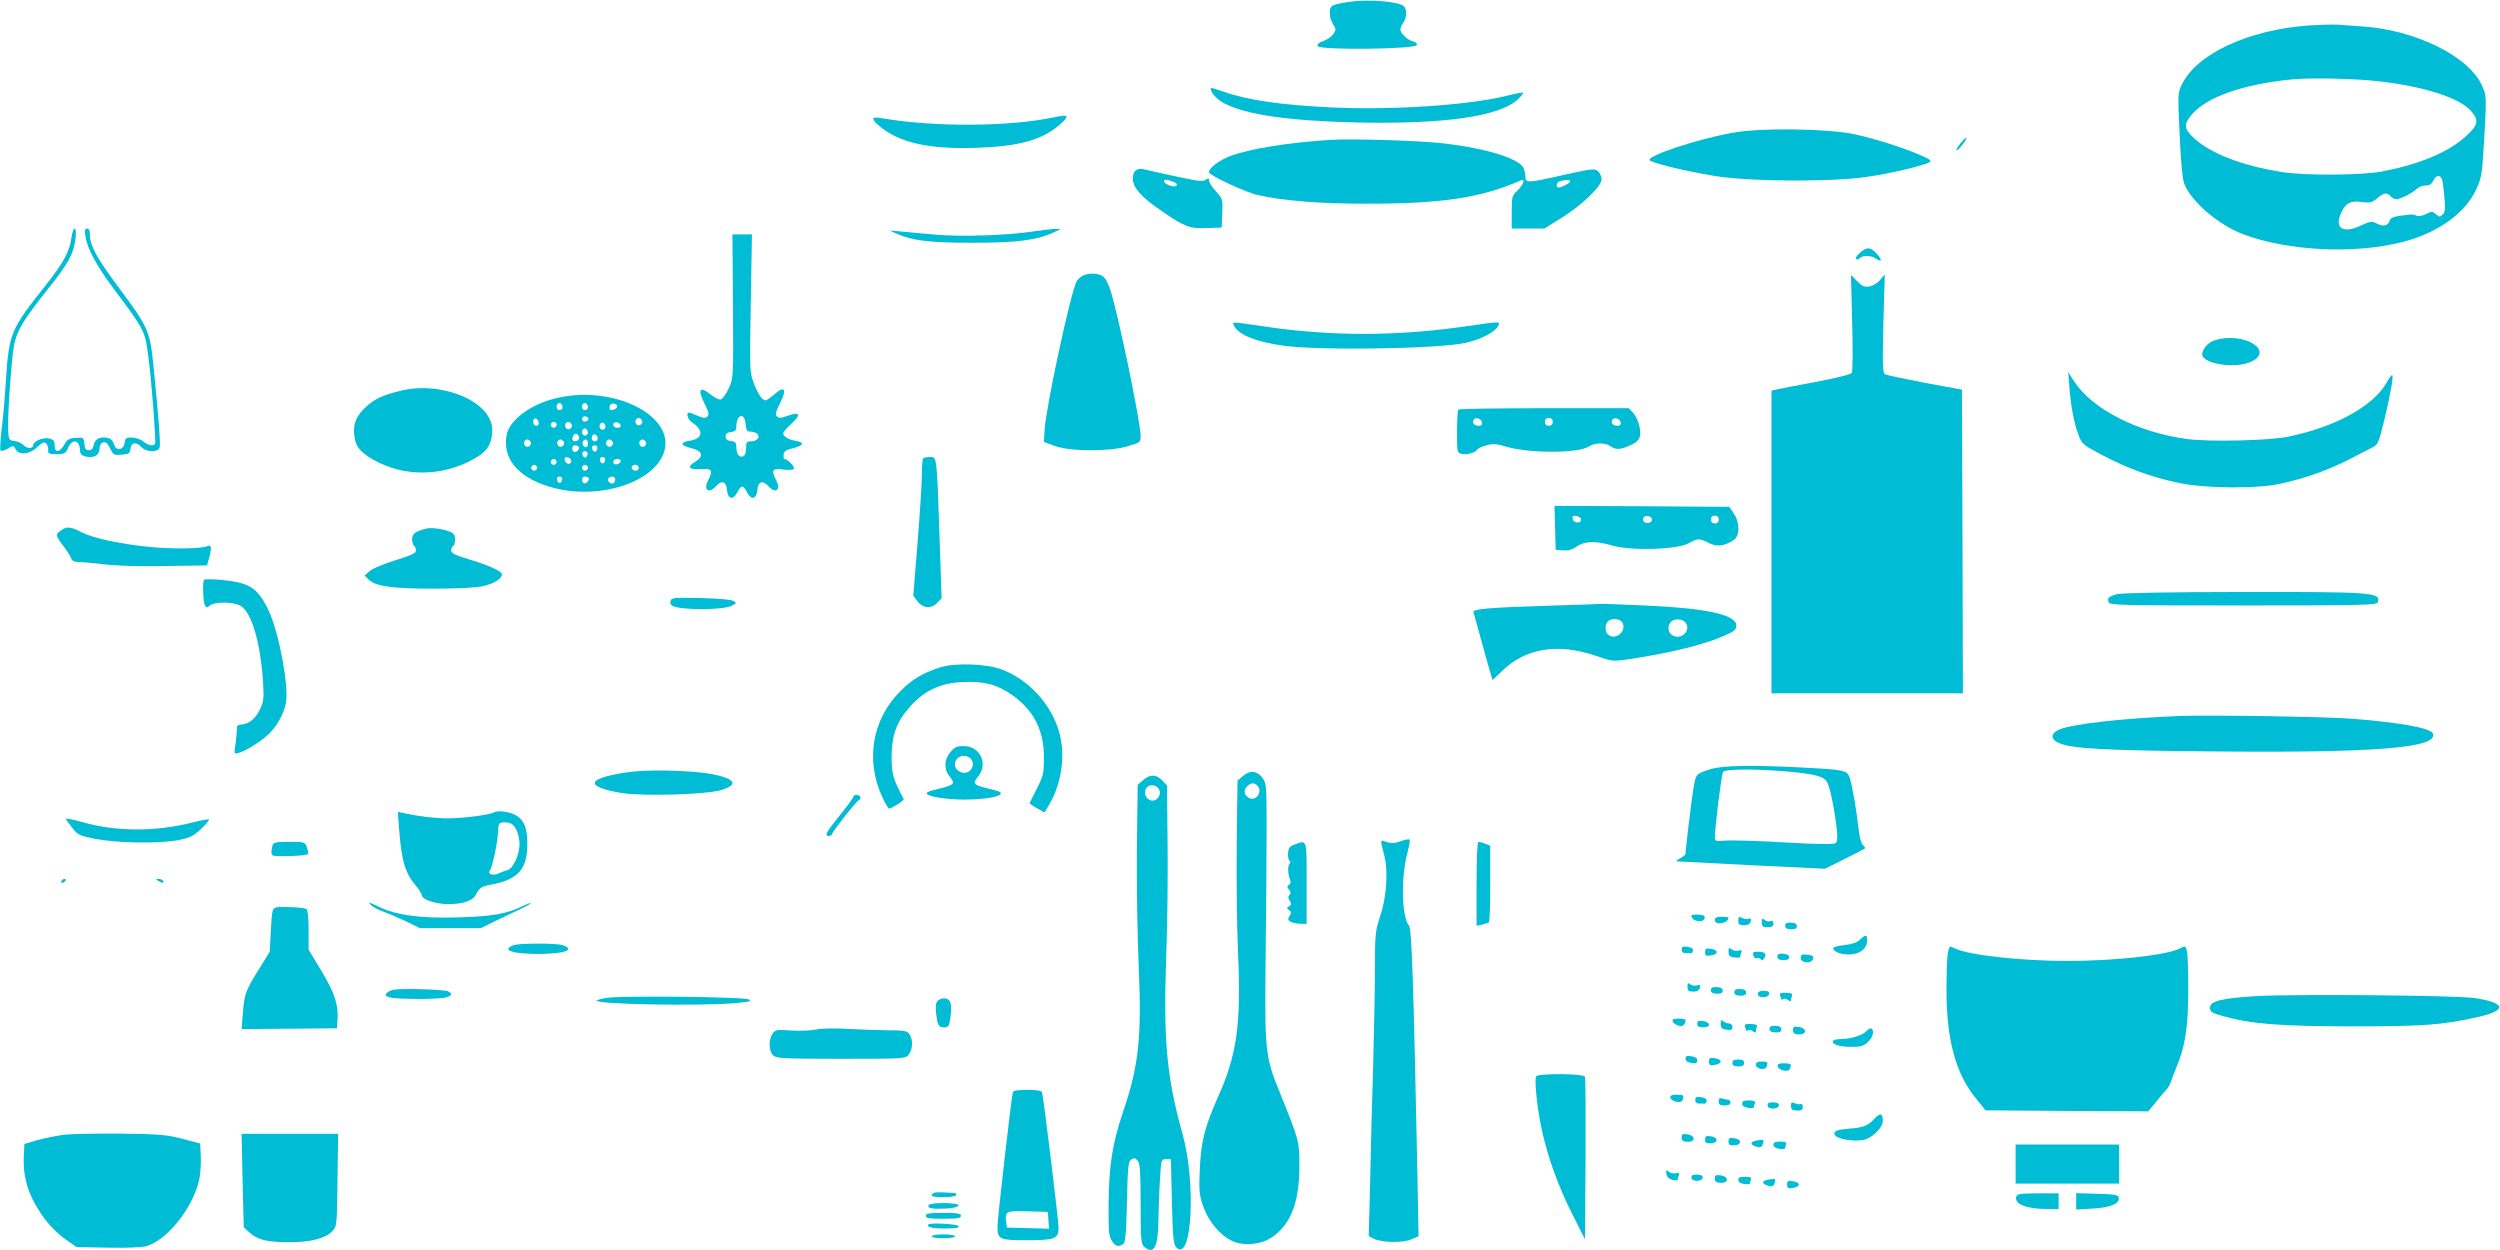 <?xml version="1.0" standalone="no"?>
<!DOCTYPE svg PUBLIC "-//W3C//DTD SVG 20010904//EN"
 "http://www.w3.org/TR/2001/REC-SVG-20010904/DTD/svg10.dtd">
<svg version="1.0" xmlns="http://www.w3.org/2000/svg"
 width="1280pt" height="640pt" viewBox="0 0 1280 640"
 preserveAspectRatio="xMidYMid meet">
<g transform="translate(0,640) scale(0.1,-0.1)"
fill="#00bcd4" stroke="none">
<path d="M6905 6390 c-94 -14 -101 -19 -95 -74 1 -11 9 -30 17 -43 14 -21 14
-25 0 -47 -9 -13 -32 -29 -51 -36 -24 -8 -33 -16 -29 -26 8 -22 508 -16 508 6
0 8 -9 16 -20 18 -27 5 -65 41 -65 61 0 9 7 25 15 35 19 25 19 70 2 85 -30 24
-183 36 -282 21z"/>
<path d="M11825 6270 c-312 -22 -578 -145 -654 -303 -21 -44 -21 -49 -11 -261
6 -138 15 -228 24 -249 38 -92 177 -210 303 -257 227 -85 563 -102 810 -40
183 46 326 148 382 272 27 59 30 76 41 270 11 203 11 208 -11 257 -65 152
-343 289 -619 306 -47 3 -103 7 -125 9 -22 1 -85 -1 -140 -4z m353 -286 c237
-27 419 -86 476 -155 39 -46 34 -70 -28 -126 -88 -81 -232 -142 -424 -180
-106 -21 -396 -23 -517 -4 -204 32 -365 94 -451 173 -53 49 -55 71 -10 124 75
87 262 153 506 177 96 10 330 5 448 -9z m336 -577 c7 -76 6 -91 -7 -105 -15
-14 -18 -14 -35 1 -17 16 -21 16 -51 1 -18 -9 -39 -13 -49 -8 -19 8 -19 8 -84
-1 -33 -4 -49 -11 -53 -25 -8 -26 -32 -32 -65 -15 -26 14 -33 13 -85 -11 -87
-40 -132 -14 -101 60 23 55 49 70 106 62 45 -6 54 -4 81 19 35 29 51 31 69 10
7 -8 20 -15 29 -15 21 0 84 32 106 54 9 9 29 16 44 16 20 0 31 7 40 26 7 16
18 24 29 22 14 -3 19 -20 26 -91z"/>
<path d="M6200 5942 c0 -18 34 -54 70 -72 113 -58 326 -88 670 -97 450 -10
737 30 831 118 17 16 30 32 27 34 -3 3 -39 -4 -82 -15 -190 -48 -585 -75 -898
-60 -258 12 -429 37 -555 81 -64 22 -63 22 -63 11z"/>
<path d="M5395 5799 c-233 -49 -622 -50 -887 -3 -47 8 -49 -5 -5 -42 100 -84
252 -119 492 -111 221 7 340 40 430 118 54 48 49 55 -30 38z"/>
<path d="M8870 5720 c-184 -33 -444 -120 -423 -141 17 -17 235 -67 368 -85
181 -24 573 -25 740 0 117 16 291 57 323 75 13 7 5 15 -42 35 -86 38 -230 84
-337 108 -140 30 -482 35 -629 8z"/>
<path d="M10037 5665 c-15 -19 -24 -35 -19 -35 10 0 56 60 50 65 -2 2 -16 -11
-31 -30z"/>
<path d="M6810 5684 c-221 -15 -413 -46 -511 -83 -59 -23 -109 -61 -109 -83 1
-16 188 -103 251 -117 132 -29 314 -44 554 -44 391 0 588 30 793 120 23 10 12
-23 -18 -52 -29 -27 -30 -33 -30 -112 l0 -83 83 0 84 0 89 55 c105 66 204 161
204 197 0 14 -8 32 -18 41 -17 15 -29 14 -173 -18 -189 -43 -199 -43 -199 -9
0 14 -5 34 -10 45 -26 48 -186 98 -400 124 -122 15 -480 26 -590 19z m1230
-212 c0 -9 -44 -32 -60 -32 -17 0 -11 28 8 33 30 8 52 7 52 -1z"/>
<path d="M5818 5529 c-12 -6 -18 -22 -18 -44 0 -45 44 -95 143 -162 122 -85
147 -94 235 -91 l77 3 3 73 c3 72 2 74 -33 113 -19 21 -35 46 -35 55 0 13 -3
14 -14 5 -11 -9 -29 -10 -68 -2 -55 10 -232 49 -258 56 -8 2 -23 0 -32 -6z
m188 -59 c18 -7 24 -14 17 -21 -11 -11 -63 8 -63 23 0 11 13 10 46 -2z"/>
<path d="M366 5184 c-10 -73 -40 -128 -134 -247 -177 -223 -186 -243 -202
-487 -5 -85 -15 -199 -22 -252 -6 -54 -9 -101 -5 -105 4 -4 21 1 37 10 28 17
29 17 40 -3 17 -32 72 -27 111 11 24 23 34 28 45 19 7 -7 12 -22 11 -33 -2
-20 3 -22 43 -22 41 0 46 3 59 33 22 50 61 39 61 -18 0 -19 19 -30 54 -30 28
0 46 18 46 46 0 23 20 37 36 26 5 -4 15 -20 22 -35 11 -25 16 -28 55 -25 38 3
42 6 45 31 4 33 31 36 57 7 23 -25 83 -27 92 -3 6 16 -4 151 -32 427 -18 173
-27 193 -179 396 -112 151 -146 213 -146 272 0 18 -5 28 -14 28 -11 0 -13 -9
-9 -37 9 -66 57 -154 150 -278 153 -204 156 -210 173 -345 16 -119 40 -433 34
-442 -9 -14 -35 -9 -61 12 -14 11 -41 20 -59 20 -28 0 -33 -4 -36 -27 -4 -37
-43 -45 -53 -11 -9 29 -23 38 -56 38 -29 0 -45 -14 -51 -45 -2 -12 -11 -20
-23 -20 -15 0 -21 8 -23 33 -3 32 -5 33 -44 30 -34 -2 -44 -8 -58 -33 -23 -42
-50 -45 -50 -7 0 26 -5 31 -30 37 -31 7 -80 -15 -80 -34 0 -19 -31 -19 -47 -2
-10 11 -31 21 -48 23 -28 3 -30 6 -33 48 -5 60 16 370 30 443 14 73 48 130
174 288 105 131 132 181 141 261 7 62 -12 64 -21 2z"/>
<path d="M5290 5215 c-138 -21 -373 -28 -505 -16 -66 6 -145 13 -175 16 l-55
5 35 -16 c79 -36 168 -47 390 -47 226 0 328 13 415 53 39 18 40 18 10 18 -16
0 -68 -6 -115 -13z"/>
<path d="M3753 4833 c2 -367 2 -368 -21 -420 -13 -28 -31 -54 -40 -58 -9 -3
-31 7 -55 26 -54 44 -66 27 -31 -45 22 -44 26 -58 16 -68 -12 -12 -18 -11 -84
17 -29 12 -22 -30 7 -49 59 -39 54 -82 -11 -92 -55 -8 -52 -25 7 -39 56 -14
64 -42 19 -69 -45 -26 -33 -42 29 -38 57 4 63 -5 36 -59 -25 -47 4 -69 40 -29
30 33 53 26 57 -17 4 -49 31 -56 53 -14 20 39 30 39 50 0 22 -42 49 -35 53 14
4 43 27 50 57 17 36 -40 65 -18 40 29 -28 54 -22 64 34 57 29 -4 52 -2 55 3 7
10 -31 51 -47 51 -4 0 -7 10 -5 22 2 17 13 25 47 33 56 13 63 30 15 38 -37 6
-64 22 -64 39 0 6 19 27 41 48 52 47 45 63 -16 42 -35 -13 -47 -14 -57 -4 -10
10 -6 24 16 68 36 72 24 92 -29 45 -20 -17 -40 -31 -45 -31 -17 0 -39 31 -60
87 -22 57 -22 64 -16 411 l6 352 -50 0 -50 0 3 -367z m65 -606 c3 -31 7 -37
26 -37 12 0 27 -5 34 -12 16 -16 -3 -38 -34 -38 -21 0 -24 -5 -24 -35 0 -23
-6 -38 -16 -42 -20 -7 -34 13 -34 49 0 22 -5 27 -27 30 -20 2 -28 9 -28 23 0
14 8 21 28 23 21 3 27 9 27 27 0 65 43 76 48 12z"/>
<path d="M9523 5106 c-15 -13 -25 -28 -20 -32 4 -4 13 -2 19 4 17 17 59 15 86
-4 30 -21 28 0 -3 31 -30 31 -47 31 -82 1z"/>
<path d="M5545 4989 c-12 -6 -26 -18 -32 -29 -29 -45 -160 -655 -165 -764 l-3
-59 55 -20 c79 -29 278 -30 373 -2 65 19 67 21 67 52 0 68 -106 584 -151 735
-12 42 -28 73 -42 83 -24 17 -72 19 -102 4z"/>
<path d="M9483 4748 c4 -133 3 -249 -2 -257 -5 -8 -77 -26 -187 -47 -99 -18
-189 -36 -201 -39 l-23 -5 0 -775 0 -775 490 0 490 0 -2 777 -3 778 -190 35
c-104 20 -196 39 -204 44 -12 8 -13 50 -8 260 l7 251 -23 -27 c-12 -16 -36
-31 -54 -34 -27 -5 -37 -1 -64 26 l-32 32 6 -244z"/>
<path d="M6320 4729 c25 -45 114 -80 252 -99 190 -26 799 -16 934 15 76 17
148 55 164 85 13 25 16 25 -152 1 -366 -54 -710 -54 -1062 0 -157 23 -149 23
-136 -2z"/>
<path d="M11344 4659 c-34 -10 -58 -33 -68 -65 -17 -55 169 -87 254 -44 114
58 -44 151 -186 109z"/>
<path d="M10595 4420 c9 -108 24 -186 46 -244 18 -50 21 -52 126 -108 128 -67
246 -110 386 -140 136 -29 400 -32 525 -4 118 25 240 68 346 122 50 26 105 54
122 63 30 15 33 23 63 146 32 135 48 225 38 225 -3 0 -17 -20 -30 -43 -70
-119 -263 -224 -502 -273 -96 -20 -403 -27 -516 -12 -255 34 -489 154 -581
298 l-29 45 6 -75z"/>
<path d="M2050 4399 c-91 -22 -132 -41 -178 -84 -49 -44 -67 -90 -57 -153 8
-56 40 -89 128 -132 158 -77 356 -63 509 36 48 31 68 69 68 133 0 144 -256
253 -470 200z"/>
<path d="M2860 4364 c-137 -29 -251 -112 -266 -191 -22 -119 55 -214 216 -264
241 -75 542 16 591 180 54 181 -253 338 -541 275z m20 -50 c0 -8 -7 -14 -15
-14 -15 0 -21 21 -9 33 10 9 24 -2 24 -19z m130 0 c0 -8 -7 -14 -15 -14 -15 0
-21 21 -9 33 10 9 24 -2 24 -19z m150 5 c0 -12 -29 -24 -37 -16 -3 4 -3 13 0
21 6 16 37 11 37 -5z m-147 -64 c1 -5 -6 -11 -15 -13 -11 -2 -18 3 -18 13 0
17 30 18 33 0z m-255 -18 c2 -10 -3 -17 -12 -17 -10 0 -16 9 -16 21 0 24 23
21 28 -4z m528 12 c10 -17 -13 -36 -27 -22 -12 12 -4 33 11 33 5 0 12 -5 16
-11z m-436 -24 c0 -8 -7 -15 -15 -15 -8 0 -15 7 -15 15 0 8 7 15 15 15 8 0 15
-7 15 -15z m76 4 c10 -17 -13 -36 -27 -22 -12 12 -4 33 11 33 5 0 12 -5 16
-11z m174 -15 c0 -8 -7 -14 -15 -14 -15 0 -21 21 -9 33 10 9 24 -2 24 -19z
m78 9 c2 -8 -5 -13 -17 -13 -12 0 -21 6 -21 16 0 18 31 15 38 -3z m-168 -39
c0 -8 -7 -14 -15 -14 -15 0 -21 21 -9 33 10 9 24 -2 24 -19z m-46 -19 c3 -9
-1 -18 -10 -22 -19 -7 -28 2 -21 22 8 19 23 19 31 0z m96 -11 c0 -8 -7 -14
-15 -14 -15 0 -21 21 -9 33 10 9 24 -2 24 -19z m-344 -15 c10 -17 -13 -36 -27
-22 -12 12 -4 33 11 33 5 0 12 -5 16 -11z m170 0 c10 -17 -13 -36 -27 -22 -12
12 -4 33 11 33 5 0 12 -5 16 -11z m124 -9 c0 -11 -4 -20 -9 -20 -14 0 -23 18
-16 30 10 17 25 11 25 -10z m126 9 c10 -17 -13 -36 -27 -22 -12 12 -4 33 11
33 5 0 12 -5 16 -11z m170 0 c10 -17 -13 -36 -27 -22 -12 12 -4 33 11 33 5 0
12 -5 16 -11z m-343 -26 c9 -9 -13 -34 -24 -27 -14 8 -11 34 4 34 8 0 17 -3
20 -7z m95 -10 c-4 -22 -22 -20 -26 1 -2 10 3 16 13 16 10 0 15 -7 13 -17z
m-50 -30 c-4 -22 -22 -20 -26 1 -2 10 3 16 13 16 10 0 15 -7 13 -17z m-83 -33
c0 -22 -29 -18 -33 3 -3 14 1 18 15 15 10 -2 18 -10 18 -18z m173 3 c-4 -22
-22 -20 -26 1 -2 10 3 16 13 16 10 0 15 -7 13 -17z m-248 -8 c0 -8 -7 -15 -15
-15 -8 0 -15 7 -15 15 0 8 7 15 15 15 8 0 15 -7 15 -15z m328 3 c-7 -19 -38
-22 -38 -4 0 10 9 16 21 16 12 0 19 -5 17 -12z m-428 -33 c0 -8 -7 -15 -15
-15 -8 0 -15 7 -15 15 0 8 7 15 15 15 8 0 15 -7 15 -15z m260 0 c0 -8 -7 -15
-15 -15 -8 0 -15 7 -15 15 0 8 7 15 15 15 8 0 15 -7 15 -15z m260 0 c0 -8 -6
-15 -14 -15 -17 0 -28 14 -19 24 12 12 33 6 33 -9z m-392 -62 c-4 -22 -22 -20
-26 1 -2 10 3 16 13 16 10 0 15 -7 13 -17z m135 10 c9 -9 -13 -34 -24 -27 -14
8 -11 34 4 34 8 0 17 -3 20 -7z m137 -7 c0 -8 -4 -17 -8 -20 -13 -8 -35 11
-28 23 10 16 36 14 36 -3z"/>
<path d="M7467 4303 c-4 -3 -7 -55 -7 -114 0 -105 0 -107 24 -113 26 -6 70 6
80 23 4 6 25 15 47 21 32 9 51 8 97 -6 122 -36 372 -36 427 0 30 20 85 21 111
1 26 -19 51 -18 101 5 30 13 44 27 49 45 8 34 -9 94 -36 123 l-21 22 -433 0
c-238 0 -436 -3 -439 -7z m121 -66 c2 -11 -3 -17 -17 -17 -23 0 -35 15 -26 31
10 15 39 6 43 -14z m362 3 c0 -13 -7 -20 -20 -20 -13 0 -20 7 -20 20 0 13 7
20 20 20 13 0 20 -7 20 -20z m348 -3 c2 -11 -3 -17 -17 -17 -23 0 -35 15 -26
31 10 15 39 6 43 -14z"/>
<path d="M4727 4053 c-4 -3 -7 -40 -7 -82 0 -42 -10 -199 -22 -348 l-22 -273
20 -27 c28 -38 72 -42 102 -10 l23 24 -11 329 c-14 404 -13 394 -49 394 -15 0
-31 -3 -34 -7z"/>
<path d="M7962 3698 l3 -113 38 -3 c26 -2 46 3 70 20 40 28 96 30 186 4 96
-27 328 -20 386 12 49 27 56 27 104 2 42 -21 79 -17 127 15 33 21 33 88 1 136
l-23 34 -447 3 -448 2 3 -112z m133 42 c0 -22 -39 -19 -43 3 -3 15 1 18 20 15
12 -2 23 -10 23 -18z m363 3 c5 -17 -26 -29 -40 -15 -6 6 -7 15 -3 22 9 14 37
9 43 -7z m342 -3 c0 -13 -7 -20 -20 -20 -13 0 -20 7 -20 20 0 13 7 20 20 20
13 0 20 -7 20 -20z"/>
<path d="M312 3684 c-29 -20 -28 -26 12 -79 19 -24 37 -53 40 -63 4 -13 16
-19 34 -19 15 0 74 -5 132 -12 66 -8 185 -12 318 -9 l212 3 10 35 c15 55 13
74 -7 64 -31 -14 -183 -16 -300 -4 -155 16 -288 45 -346 75 -57 29 -74 31
-105 9z"/>
<path d="M2185 3694 c-58 -14 -75 -26 -75 -55 0 -15 5 -31 10 -34 6 -3 10 -14
10 -24 0 -13 -24 -24 -104 -49 -58 -18 -117 -42 -132 -55 l-27 -24 20 -20 c35
-35 121 -47 333 -47 121 0 217 5 253 13 55 12 97 38 97 61 0 15 -68 46 -168
76 -71 21 -92 32 -92 45 0 10 5 21 10 24 6 3 10 19 10 34 0 22 -7 31 -27 39
-36 14 -92 22 -118 16z"/>
<path d="M1045 3431 c-9 -8 -5 -116 4 -130 8 -13 12 -13 26 -1 26 21 124 19
159 -3 56 -37 100 -189 113 -393 5 -82 3 -97 -17 -138 -22 -47 -60 -76 -98
-76 -14 0 -20 -7 -19 -22 0 -13 -3 -47 -7 -77 -8 -52 -8 -53 15 -46 39 11 109
55 151 93 43 39 82 107 92 163 16 87 -36 361 -89 474 -40 85 -78 123 -139 139
-51 15 -182 26 -191 17z"/>
<path d="M10840 3358 c-44 -12 -52 -20 -44 -41 6 -16 61 -17 689 -17 615 0
683 2 689 16 19 51 -27 54 -696 53 -364 0 -617 -5 -638 -11z"/>
<path d="M3434 3325 c-4 -10 -1 -21 7 -26 40 -24 263 -24 309 1 22 12 22 13 4
24 -11 6 -81 12 -166 14 -132 3 -149 2 -154 -13z"/>
<path d="M7935 3299 c-318 -10 -398 -17 -391 -34 2 -7 21 -73 41 -147 20 -73
41 -148 47 -167 l10 -33 47 45 c121 119 286 146 483 79 83 -29 86 -29 169 -17
217 33 384 74 492 122 47 21 57 30 57 50 0 56 -152 89 -470 103 -118 5 -219 9
-225 8 -5 -1 -122 -5 -260 -9z m374 -91 c17 -45 -39 -87 -75 -58 -17 15 -18
52 -2 68 21 21 68 15 77 -10z m324 0 c18 -28 -7 -68 -43 -68 -38 0 -59 35 -40
69 14 27 67 26 83 -1z"/>
<path d="M4810 2982 c-90 -30 -141 -61 -202 -123 -143 -143 -178 -354 -90
-541 15 -32 30 -58 34 -58 13 0 79 42 75 49 -54 101 -62 127 -62 216 1 113 25
179 95 258 74 82 155 120 270 125 107 5 174 -12 250 -65 113 -79 165 -181 165
-323 0 -78 -3 -92 -35 -155 -19 -39 -36 -72 -38 -76 -1 -3 15 -15 37 -27 l39
-22 25 42 c65 113 84 258 48 376 -42 140 -154 260 -288 313 -81 31 -244 37
-323 11z"/>
<path d="M11155 2734 c-292 -12 -544 -41 -611 -69 -46 -19 -46 -51 -1 -70 67
-28 228 -37 758 -42 856 -9 1184 17 1156 91 -11 28 -164 56 -412 76 -142 11
-743 20 -890 14z"/>
<path d="M4866 2549 c-32 -37 -34 -86 -6 -122 34 -43 32 -45 -83 -73 -15 -3
-29 -10 -32 -14 -10 -16 94 -34 195 -34 147 1 235 29 153 48 -115 28 -117 30
-83 73 50 64 7 153 -75 153 -36 0 -48 -5 -69 -31z m104 -33 c31 -38 -9 -89
-54 -68 -45 20 -30 82 20 82 12 0 27 -7 34 -14z"/>
<path d="M8755 2461 c-71 -23 -72 -24 -84 -93 -9 -52 -41 -315 -41 -340 0 -4
-12 -14 -27 -22 -16 -8 -23 -16 -18 -16 6 0 178 -9 384 -20 l375 -18 100 50
c56 28 103 52 105 54 2 2 -3 10 -11 18 -9 8 -18 44 -22 81 -10 94 -34 235 -47
267 -14 34 -27 37 -237 48 -261 14 -417 11 -477 -9z m395 -11 c141 -13 186
-24 204 -53 15 -22 39 -142 51 -248 4 -40 2 -59 -7 -66 -9 -7 -92 -6 -263 4
-137 8 -274 12 -302 9 -45 -4 -53 -2 -53 12 0 55 34 329 42 340 13 15 165 16
328 2z"/>
<path d="M3248 2450 c-104 -10 -194 -34 -202 -55 -7 -20 42 -40 137 -55 109
-18 433 -8 510 15 88 27 74 56 -39 80 -89 18 -295 26 -406 15z"/>
<path d="M6364 2427 l-28 -24 -4 -324 c-2 -178 1 -432 7 -565 16 -357 -6 -516
-103 -731 -67 -150 -87 -228 -93 -369 -5 -107 -3 -129 16 -187 26 -76 83 -147
144 -178 58 -30 149 -23 206 14 98 65 143 177 144 362 0 132 0 133 -98 375
-78 191 -80 211 -75 705 3 237 5 532 5 657 0 214 -1 228 -21 255 -28 37 -64
41 -100 10z m76 -52 c26 -32 -13 -81 -47 -59 -24 15 -27 38 -8 58 20 20 39 20
55 1z"/>
<path d="M5853 2406 l-28 -24 -4 -319 c-2 -175 2 -446 9 -603 16 -375 1 -516
-81 -756 -53 -157 -71 -271 -73 -459 -1 -148 1 -174 17 -198 18 -29 32 -33 57
-17 12 8 16 47 20 216 4 186 7 208 23 218 15 9 21 7 33 -8 11 -16 14 -61 14
-221 0 -183 2 -203 18 -218 49 -44 72 -2 73 133 1 58 4 152 8 210 6 104 6 105
31 105 l25 0 5 -217 c5 -188 8 -220 23 -235 80 -80 102 331 31 583 -81 290
-98 480 -83 904 6 157 9 419 7 582 l-3 296 -24 26 c-31 32 -62 33 -98 2z m77
-41 c26 -32 -13 -81 -47 -59 -35 22 -23 74 17 74 10 0 23 -7 30 -15z"/>
<path d="M4370 2322 c0 -5 -31 -48 -70 -96 -72 -90 -81 -106 -55 -106 8 0 15
4 15 9 0 11 120 164 137 174 7 5 11 12 8 18 -8 11 -35 12 -35 1z"/>
<path d="M2530 2241 c-21 -13 -159 -31 -238 -31 -64 0 -147 10 -221 26 l-34 7
6 -83 c13 -171 31 -231 89 -298 15 -18 28 -39 28 -46 0 -22 75 -46 138 -45 73
0 123 18 138 47 18 37 29 44 81 53 136 26 183 79 183 208 0 79 -15 119 -54
144 -31 20 -96 30 -116 18z m85 -57 c24 -10 45 -58 45 -106 -1 -57 -32 -124
-62 -133 -12 -3 -33 -11 -45 -17 -27 -14 -60 -3 -45 15 13 15 42 154 42 200 0
18 3 37 7 40 8 9 36 9 58 1z"/>
<path d="M337 2206 c4 -6 19 -27 35 -47 26 -34 35 -38 121 -55 115 -21 325
-24 422 -5 59 12 76 21 115 57 24 23 42 45 40 48 -3 3 -39 -4 -80 -14 -193
-50 -398 -49 -577 3 -45 13 -79 19 -76 13z"/>
<path d="M7172 2093 c-33 -11 -51 -12 -73 -4 -34 12 -33 15 -13 -63 23 -85 14
-217 -20 -319 -24 -71 -26 -92 -26 -240 0 -89 -4 -317 -9 -507 -6 -190 -13
-467 -16 -617 l-7 -271 23 -13 c39 -21 149 -24 193 -5 l39 16 -6 324 c-20 981
-29 1251 -43 1267 -37 42 -42 242 -9 369 9 34 15 66 13 70 -2 5 -23 2 -46 -7z"/>
<path d="M1396 2074 c-3 -9 -6 -25 -6 -37 0 -21 4 -22 92 -20 51 1 94 6 96 11
1 5 -2 21 -7 35 -10 26 -13 27 -90 27 -63 0 -80 -3 -85 -16z"/>
<path d="M6631 2077 c-28 -10 -34 -17 -36 -45 -2 -18 2 -35 7 -38 5 -3 5 -11
0 -17 -10 -14 -8 -53 3 -81 5 -11 3 -21 -5 -26 -11 -7 -11 -11 0 -25 9 -11 10
-19 2 -27 -8 -8 -7 -16 1 -30 10 -15 9 -21 -3 -28 -13 -9 -13 -11 0 -20 12 -8
13 -13 3 -29 -11 -17 -10 -22 6 -31 11 -5 33 -10 50 -10 l31 0 0 210 c0 228 3
219 -59 197z"/>
<path d="M7560 1875 l0 -215 28 6 c15 4 30 9 35 11 4 2 7 92 7 199 l0 194 -26
10 c-14 6 -30 10 -35 10 -5 0 -9 -88 -9 -215z"/>
<path d="M315 1890 c-3 -5 -2 -10 4 -10 5 0 13 5 16 10 3 6 2 10 -4 10 -5 0
-13 -4 -16 -10z"/>
<path d="M810 1890 c20 -13 33 -13 25 0 -3 6 -14 10 -23 10 -15 0 -15 -2 -2
-10z"/>
<path d="M1896 1769 c9 -10 37 -26 63 -35 25 -9 79 -32 119 -51 l72 -35 156 0
156 0 71 35 c40 19 98 47 130 62 32 15 57 29 55 31 -2 2 -22 -5 -44 -16 -78
-39 -155 -52 -326 -57 -195 -6 -324 11 -414 57 -41 20 -50 23 -38 9z"/>
<path d="M1414 1754 c-19 -5 -22 -14 -27 -116 l-6 -111 -47 -76 c-76 -121 -83
-139 -90 -233 l-7 -87 244 2 244 2 3 43 c6 76 -15 140 -83 252 l-65 108 0 100
c0 63 -4 103 -11 108 -14 8 -127 14 -155 8z"/>
<path d="M8660 1712 c1 -30 62 -41 68 -12 2 11 -7 16 -33 17 -19 1 -35 -1 -35
-5z"/>
<path d="M8780 1689 c0 -28 69 -17 70 12 0 3 -16 5 -35 5 -26 0 -35 -4 -35
-17z"/>
<path d="M8900 1687 c0 -20 5 -24 29 -24 21 0 31 6 35 19 3 14 0 18 -10 14 -9
-3 -24 -1 -35 4 -16 9 -19 7 -19 -13z"/>
<path d="M9020 1678 c0 -21 5 -25 30 -25 22 0 30 5 30 18 0 12 -5 16 -15 13
-8 -4 -22 -1 -30 6 -13 10 -15 8 -15 -12z"/>
<path d="M9140 1660 c0 -12 9 -17 30 -18 22 0 30 4 30 16 0 12 -9 17 -30 18
-22 1 -30 -3 -30 -16z"/>
<path d="M9523 1589 c-14 -15 -39 -23 -79 -28 -33 -3 -58 -10 -58 -16 2 -20
49 -36 94 -31 49 5 80 32 80 72 0 30 -9 30 -37 3z"/>
<path d="M2631 1561 c-14 -4 -26 -12 -28 -18 -6 -16 56 -27 152 -27 133 0 192
20 129 44 -28 11 -215 12 -253 1z"/>
<path d="M8610 1538 c0 -11 7 -18 20 -18 11 0 23 0 28 -1 4 0 8 6 10 14 2 10
-8 16 -27 19 -25 4 -31 1 -31 -14z"/>
<path d="M9973 1522 c-4 -21 -7 -107 -7 -192 0 -252 47 -426 149 -552 l51 -63
416 -3 417 -2 38 46 c21 26 45 55 54 64 9 9 18 25 22 36 3 10 17 46 30 79 46
109 60 204 61 395 0 96 -3 187 -7 202 -7 26 -8 26 -36 12 -70 -35 -331 -64
-577 -64 -239 0 -506 30 -575 64 -28 14 -28 14 -36 -22z"/>
<path d="M8730 1525 c0 -18 5 -21 30 -17 17 2 30 10 30 17 0 7 -13 15 -30 17
-25 4 -30 1 -30 -17z"/>
<path d="M8850 1527 c0 -20 6 -26 30 -29 17 -3 30 -1 30 3 0 4 3 14 6 22 4 12
0 14 -15 10 -12 -3 -28 0 -36 7 -13 10 -15 8 -15 -13z"/>
<path d="M8977 1509 c3 -12 11 -18 19 -15 7 3 16 0 20 -6 4 -7 9 -6 15 3 16
25 9 34 -25 36 -29 1 -33 -1 -29 -18z"/>
<path d="M9100 1502 c0 -12 9 -17 30 -18 42 -2 42 30 0 33 -22 2 -30 -2 -30
-15z"/>
<path d="M9220 1495 c0 -27 56 -31 63 -4 4 13 -3 18 -29 21 -29 3 -34 1 -34
-17z"/>
<path d="M8640 1348 c0 -21 5 -25 29 -25 20 0 31 6 34 19 4 15 1 18 -14 13
-11 -4 -26 -1 -34 5 -13 10 -15 8 -15 -12z"/>
<path d="M8760 1330 c0 -12 9 -17 30 -18 22 0 30 4 30 16 0 12 -9 17 -30 18
-22 1 -30 -3 -30 -16z"/>
<path d="M2018 1333 c-14 -2 -32 -10 -38 -18 -10 -11 -6 -16 17 -22 36 -10
249 -10 286 0 31 8 35 21 10 32 -21 9 -235 15 -275 8z"/>
<path d="M8880 1320 c0 -12 9 -17 30 -18 22 0 30 4 30 16 0 12 -9 17 -30 18
-22 1 -30 -3 -30 -16z"/>
<path d="M9000 1310 c0 -22 54 -21 58 1 2 11 -5 16 -28 16 -21 0 -30 -5 -30
-17z"/>
<path d="M9114 1303 c3 -8 6 -17 6 -19 0 -3 5 -2 10 1 6 4 17 1 25 -5 9 -8 15
-8 15 -2 0 6 2 17 5 24 4 10 -4 14 -30 15 -28 1 -35 -2 -31 -14z"/>
<path d="M11555 1300 c-182 -11 -240 -25 -240 -60 0 -20 9 -26 65 -42 146 -41
286 -52 660 -53 371 0 462 7 643 47 155 34 150 73 -13 98 -96 14 -915 21
-1115 10z"/>
<path d="M3108 1291 c-26 -4 -50 -10 -53 -13 -20 -20 522 -30 709 -14 74 7 86
10 70 19 -22 13 -647 20 -726 8z"/>
<path d="M4800 1275 c-9 -10 -11 -31 -7 -65 8 -62 12 -70 42 -70 20 0 25 6 30
43 11 72 4 102 -26 105 -14 2 -31 -4 -39 -13z"/>
<path d="M8565 1180 c-7 -11 10 -27 32 -32 20 -5 33 7 33 30 0 8 -60 9 -65 2z"/>
<path d="M8690 1158 c0 -13 8 -18 30 -18 19 0 30 5 30 14 0 8 -13 16 -30 18
-24 4 -30 1 -30 -14z"/>
<path d="M8810 1158 c0 -21 6 -27 30 -30 24 -4 30 -1 30 14 0 11 -7 18 -18 18
-10 0 -23 5 -30 12 -9 9 -12 6 -12 -14z"/>
<path d="M8934 1143 c3 -8 6 -17 6 -19 0 -3 5 -2 10 1 6 4 17 1 25 -5 9 -8 15
-8 15 -2 0 6 2 17 5 24 4 10 -4 14 -30 15 -28 1 -35 -2 -31 -14z"/>
<path d="M9060 1132 c0 -12 9 -17 30 -18 22 -1 30 3 30 16 0 12 -9 17 -30 18
-22 0 -30 -4 -30 -16z"/>
<path d="M9180 1126 c0 -16 7 -21 30 -22 42 -2 42 32 0 38 -25 4 -30 1 -30
-16z"/>
<path d="M4180 1129 c-30 -6 -90 -8 -132 -5 -71 5 -79 4 -93 -17 -21 -30 -19
-90 4 -111 17 -15 52 -17 347 -17 325 0 329 0 347 22 21 26 22 78 3 105 -13
16 -27 19 -113 19 -54 1 -145 4 -203 7 -61 4 -128 3 -160 -3z"/>
<path d="M9556 1121 c-20 -22 -80 -41 -129 -41 -20 0 -38 -4 -42 -9 -10 -17
32 -31 93 -31 49 0 64 4 86 25 26 24 34 59 17 69 -4 3 -16 -3 -25 -13z"/>
<path d="M8630 979 c0 -11 10 -18 30 -21 23 -4 30 -1 30 13 0 11 -10 18 -30
21 -23 4 -30 1 -30 -13z"/>
<path d="M8750 965 c0 -18 5 -21 30 -17 17 2 30 10 30 17 0 7 -13 15 -30 17
-25 4 -30 1 -30 -17z"/>
<path d="M8870 958 c0 -13 8 -18 30 -18 22 0 30 5 30 18 0 12 -8 17 -30 17
-22 0 -30 -5 -30 -17z"/>
<path d="M8990 949 c0 -22 47 -31 54 -12 10 25 7 28 -24 28 -21 0 -30 -5 -30
-16z"/>
<path d="M9102 941 c4 -21 55 -33 62 -14 10 25 7 28 -29 29 -27 0 -35 -3 -33
-15z"/>
<path d="M7865 889 c-4 -5 -4 -43 0 -82 18 -206 79 -410 182 -617 l68 -135 3
410 c1 225 0 416 -3 422 -6 17 -240 18 -250 2z"/>
<path d="M5186 808 c-8 -28 -80 -655 -79 -690 1 -64 10 -68 153 -68 140 0 160
8 160 64 0 35 -78 676 -85 694 -3 8 -28 12 -75 12 -48 0 -72 -4 -74 -12z m182
-656 l3 -43 -108 3 -108 3 -3 28 c-7 56 -2 58 110 55 l103 -3 3 -43z"/>
<path d="M8552 781 c4 -21 55 -33 62 -14 10 25 7 28 -29 28 -25 0 -35 -4 -33
-14z"/>
<path d="M8680 768 c0 -11 7 -18 20 -18 11 0 23 0 28 -1 4 0 8 6 10 14 2 10
-8 16 -27 19 -25 4 -31 1 -31 -14z"/>
<path d="M8800 761 c0 -17 6 -21 30 -21 20 0 30 5 30 15 0 8 -6 15 -14 15 -8
0 -21 3 -30 6 -12 4 -16 0 -16 -15z"/>
<path d="M8920 749 c0 -11 10 -18 30 -21 17 -3 30 -1 30 3 0 4 2 13 5 21 4 9
-5 13 -30 14 -27 0 -35 -4 -35 -17z"/>
<path d="M9050 741 c0 -22 53 -23 58 -1 2 10 -7 15 -28 16 -22 1 -30 -3 -30
-15z"/>
<path d="M9170 738 c0 -19 6 -23 30 -24 23 -1 30 3 30 18 0 12 -5 18 -12 15
-7 -2 -21 0 -30 5 -15 7 -18 4 -18 -14z"/>
<path d="M9599 674 c-36 -39 -57 -47 -134 -53 -55 -5 -70 -10 -73 -23 -6 -31
123 -51 171 -27 43 22 77 62 77 90 0 39 -13 43 -41 13z"/>
<path d="M320 589 c-36 -5 -94 -17 -130 -27 l-65 -19 -3 -62 c-6 -118 28 -217
111 -327 26 -34 72 -79 103 -100 l56 -39 157 -3 c93 -2 174 1 198 7 107 29
241 196 273 341 6 30 10 84 8 120 l-3 65 -90 24 c-80 21 -114 24 -320 27 -126
1 -259 -2 -295 -7z"/>
<path d="M1242 355 l6 -239 30 -27 c42 -37 89 -49 203 -49 111 0 185 19 220
56 24 25 24 27 27 262 l3 237 -247 0 -247 0 5 -240z"/>
<path d="M8610 576 c0 -16 7 -21 30 -22 42 -2 42 32 0 38 -25 4 -30 1 -30 -16z"/>
<path d="M8730 565 c0 -16 6 -20 28 -19 39 1 42 30 3 36 -26 4 -31 1 -31 -17z"/>
<path d="M8850 555 c0 -16 6 -20 28 -19 39 1 42 30 3 36 -26 4 -31 1 -31 -17z"/>
<path d="M8993 560 c-36 -6 -33 -23 4 -32 16 -4 24 -1 29 14 7 24 6 25 -33 18z"/>
<path d="M9080 539 c0 -11 11 -18 30 -21 17 -3 30 -1 30 3 0 4 2 13 5 21 4 9
-5 13 -30 13 -26 0 -35 -4 -35 -16z"/>
<path d="M10320 440 l0 -100 265 0 265 0 0 100 0 100 -265 0 -265 0 0 -100z"/>
<path d="M8532 390 c2 -16 12 -26 31 -31 15 -4 27 -4 27 1 0 5 3 15 6 23 4 12
0 14 -15 10 -12 -3 -28 1 -37 8 -14 11 -15 10 -12 -11z"/>
<path d="M8660 371 c0 -22 53 -23 58 -1 2 10 -7 15 -28 16 -22 1 -30 -3 -30
-15z"/>
<path d="M8780 366 c0 -16 7 -21 30 -22 42 -2 42 32 0 38 -25 4 -30 1 -30 -16z"/>
<path d="M8900 359 c0 -11 11 -18 30 -21 17 -3 30 -1 30 3 0 4 2 13 5 21 4 9
-5 13 -30 13 -26 0 -35 -4 -35 -16z"/>
<path d="M9053 360 c-36 -6 -33 -23 4 -32 16 -4 24 -1 29 14 7 24 6 25 -33 18z"/>
<path d="M9150 335 c0 -18 5 -21 30 -17 17 2 30 10 30 17 0 7 -13 15 -30 17
-25 4 -30 1 -30 -17z"/>
<path d="M4783 293 c-7 -3 -13 -9 -13 -14 0 -12 117 -12 125 1 3 6 0 11 -7 11
-48 5 -95 6 -105 2z"/>
<path d="M10324 275 c-15 -38 50 -65 154 -65 l62 0 0 40 0 40 -105 0 c-85 0
-107 -3 -111 -15z"/>
<path d="M10630 249 l0 -42 84 5 c90 5 140 25 134 56 -3 14 -19 17 -111 20
l-107 3 0 -42z"/>
<path d="M4755 230 c-10 -16 17 -21 85 -18 40 2 65 8 68 16 5 15 -143 17 -153
2z"/>
<path d="M4740 175 c0 -12 17 -15 90 -15 73 0 90 3 90 15 0 12 -17 15 -90 15
-73 0 -90 -3 -90 -15z"/>
<path d="M4754 131 c-13 -13 17 -21 82 -21 54 0 75 3 72 12 -4 11 -143 19
-154 9z"/>
<path d="M4770 70 c0 -6 27 -10 60 -10 33 0 60 4 60 10 0 6 -27 10 -60 10 -33
0 -60 -4 -60 -10z"/>
</g>
</svg>
